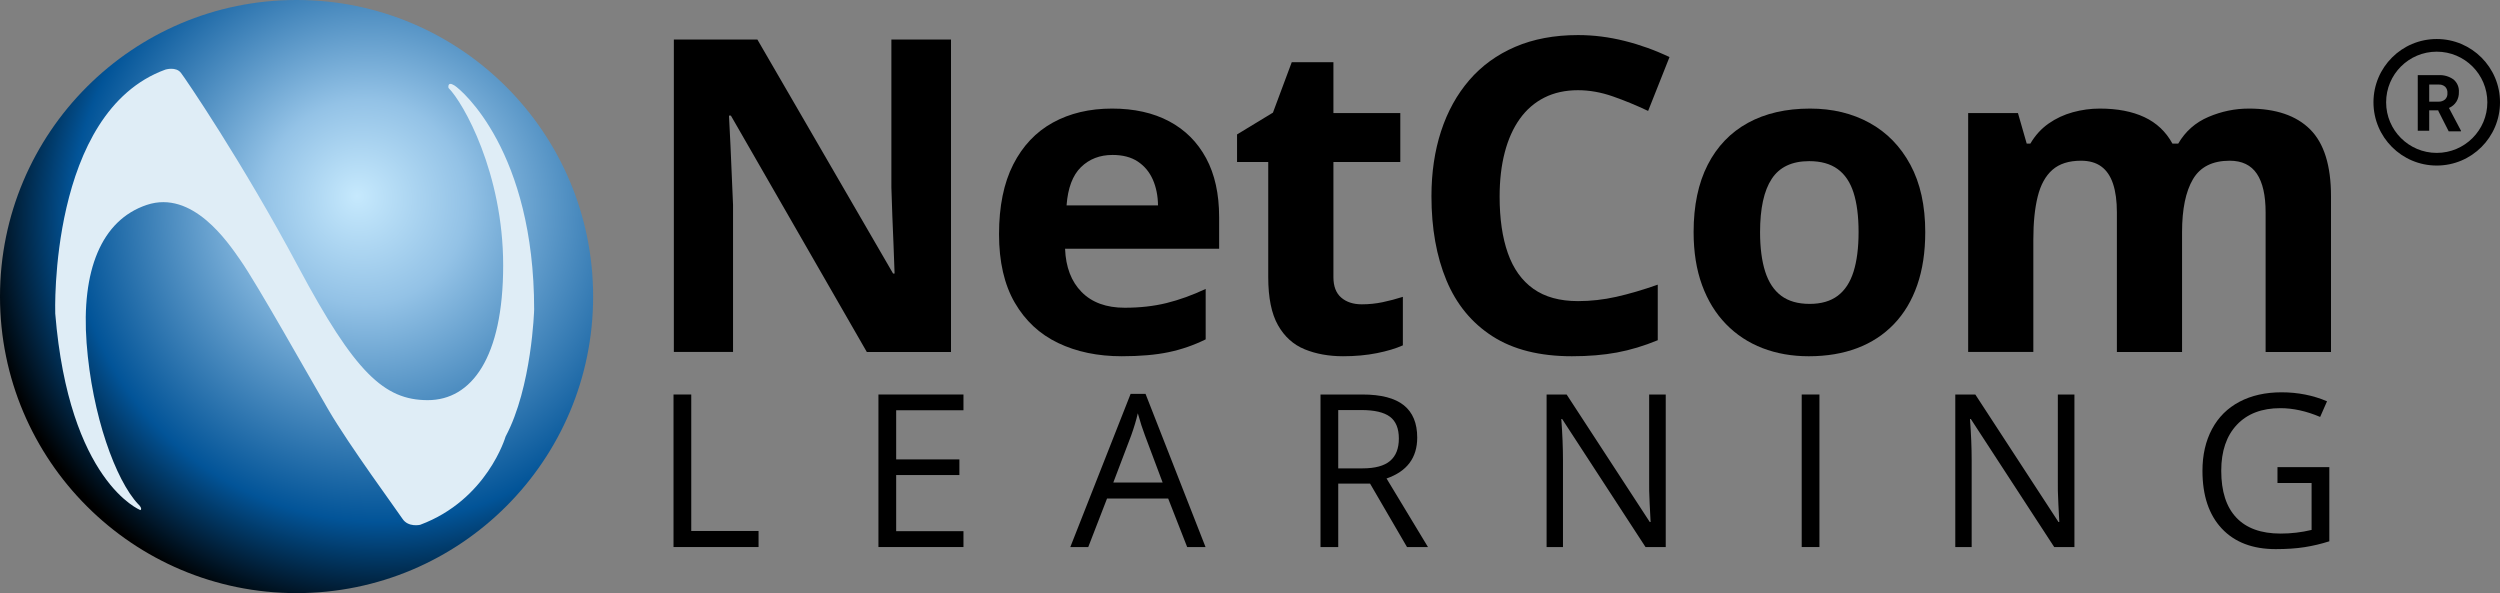 <?xml version="1.0" encoding="UTF-8"?>
<svg xmlns="http://www.w3.org/2000/svg" xmlns:xlink="http://www.w3.org/1999/xlink" id="Layer_1" viewBox="0 0 971.133 230.401">
  <rect x="0" y="0" width="971.133" height="230.401" fill="#808080" stroke="none"/>
  <defs>
    <style>.cls-1{fill:url(#radial-gradient);}.cls-2{fill:#dfedf6;}</style>
    <radialGradient id="radial-gradient" cx="150.322" cy="-2509.474" fx="138.635" fy="-2499.87" r="159.057" gradientTransform="translate(0 -2423.71) scale(1 -1)" gradientUnits="userSpaceOnUse">
      <stop offset="0" stop-color="#c6e9fd"></stop>
      <stop offset=".25" stop-color="#93c2e6"></stop>
      <stop offset=".75" stop-color="#025498"></stop>
      <stop offset="1" stop-color="#000"></stop>
    </radialGradient>
  </defs>
  <path d="M369.419,136.724h-32.705l-52.793-91.807h-.747c.221,3.818.415,7.664.581,11.537.166,3.875.332,7.734.498,11.58.166,3.847.332,7.707.498,11.58v57.109h-22.993V15.367h32.456l52.71,90.893h.581c-.111-3.762-.249-7.498-.415-11.205s-.319-7.416-.457-11.123c-.139-3.707-.263-7.416-.373-11.123V15.367h23.159v121.357Z"></path>
  <path d="M431.991,42.177c8.577,0,15.965,1.647,22.163,4.939,6.197,3.293,10.984,8.066,14.36,14.318,3.375,6.254,5.063,13.891,5.063,22.91v12.285h-59.849c.276,7.139,2.42,12.742,6.433,16.81,4.012,4.067,9.588,6.101,16.727,6.101,5.921,0,11.344-.607,16.27-1.826,4.925-1.217,9.988-3.043,15.19-5.479v19.59c-4.594,2.27-9.395,3.93-14.401,4.98-5.01,1.051-11.082,1.578-18.221,1.578-9.297,0-17.529-1.715-24.695-5.146-7.167-3.432-12.783-8.66-16.85-15.689-4.068-7.027-6.102-15.881-6.102-26.562,0-10.846,1.839-19.88,5.52-27.102,3.68-7.222,8.812-12.645,15.398-16.27,6.585-3.624,14.249-5.438,22.993-5.438ZM432.157,60.191c-4.926,0-9.007,1.576-12.243,4.73-3.238,3.154-5.105,8.107-5.604,14.859h35.527c-.056-3.764-.734-7.111-2.033-10.045-1.302-2.932-3.238-5.256-5.811-6.973-2.574-1.715-5.853-2.572-9.837-2.572Z"></path>
  <path d="M529.01,118.213c2.767,0,5.464-.275,8.093-.83,2.628-.553,5.243-1.244,7.845-2.074v18.842c-2.712,1.219-6.074,2.229-10.085,3.03-4.014.802-8.398,1.204-13.157,1.204-5.534,0-10.501-.9-14.899-2.698-4.4-1.798-7.859-4.925-10.377-9.38-2.519-4.454-3.776-10.666-3.776-18.635v-44.742h-12.119v-10.707l13.945-8.467,7.305-19.59h16.187v19.756h25.981v19.008h-25.981v44.742c0,3.541,1.009,6.184,3.029,7.927,2.02,1.743,4.69,2.614,8.011,2.614Z"></path>
  <path d="M612.997,35.039c-4.926,0-9.284.955-13.073,2.864-3.792,1.909-6.973,4.663-9.547,8.259-2.572,3.598-4.523,7.941-5.852,13.033s-1.992,10.818-1.992,17.182c0,8.578,1.064,15.896,3.195,21.956,2.13,6.06,5.438,10.681,9.92,13.862,4.482,3.183,10.265,4.773,17.349,4.773,4.925,0,9.863-.553,14.817-1.66,4.951-1.107,10.334-2.684,16.145-4.732v21.582c-5.368,2.215-10.653,3.806-15.854,4.773-5.202.968-11.04,1.453-17.515,1.453-12.507,0-22.785-2.587-30.838-7.762-8.051-5.174-14.015-12.423-17.888-21.748-3.874-9.324-5.811-20.213-5.811-32.664,0-9.186,1.245-17.598,3.735-25.234s6.143-14.248,10.957-19.838,10.763-9.906,17.847-12.949c7.083-3.043,15.218-4.566,24.404-4.566,6.031,0,12.077.762,18.138,2.283,6.059,1.522,11.855,3.611,17.39,6.268l-8.301,20.918c-4.538-2.158-9.104-4.039-13.696-5.645-4.594-1.605-9.104-2.408-13.53-2.408Z"></path>
  <path d="M747.869,90.156c0,7.748-1.037,14.609-3.113,20.586-2.074,5.977-5.092,11.027-9.047,15.149-3.958,4.123-8.717,7.235-14.277,9.339-5.562,2.102-11.829,3.154-18.802,3.154-6.53,0-12.521-1.053-17.972-3.154-5.451-2.104-10.183-5.216-14.193-9.339-4.014-4.122-7.112-9.173-9.297-15.149-2.188-5.977-3.279-12.838-3.279-20.586,0-10.293,1.826-19.008,5.479-26.146s8.854-12.562,15.605-16.27c6.751-3.707,14.803-5.562,24.155-5.562,8.688,0,16.394,1.855,23.118,5.562,6.723,3.707,12.007,9.131,15.854,16.27,3.846,7.139,5.77,15.854,5.77,26.146ZM683.704,90.156c0,6.088.664,11.207,1.992,15.357s3.403,7.277,6.226,9.379c2.822,2.104,6.502,3.154,11.04,3.154,4.482,0,8.12-1.051,10.915-3.154,2.794-2.102,4.842-5.229,6.143-9.379,1.3-4.15,1.951-9.27,1.951-15.357,0-6.143-.651-11.247-1.951-15.314-1.301-4.067-3.361-7.125-6.184-9.172s-6.503-3.072-11.04-3.072c-6.696,0-11.553,2.297-14.567,6.891-3.018,4.594-4.524,11.482-4.524,20.668Z"></path>
  <path d="M873.526,42.177c10.514,0,18.47,2.698,23.864,8.094,5.396,5.396,8.094,14.043,8.094,25.939v60.514h-25.4v-54.205c0-6.641-1.135-11.648-3.403-15.023-2.27-3.375-5.783-5.064-10.542-5.064-6.696,0-11.455,2.395-14.277,7.181-2.822,4.787-4.233,11.636-4.233,20.544v46.568h-25.317v-54.205c0-4.426-.498-8.135-1.494-11.123s-2.519-5.229-4.565-6.723c-2.048-1.494-4.677-2.242-7.886-2.242-4.704,0-8.398,1.177-11.082,3.528-2.685,2.353-4.594,5.811-5.727,10.376-1.136,4.565-1.702,10.141-1.702,16.727v43.662h-25.317V43.922h19.341l3.403,11.869h1.411c1.881-3.209,4.246-5.811,7.097-7.803,2.85-1.992,5.99-3.457,9.422-4.398,3.431-.941,6.917-1.412,10.459-1.412,6.807,0,12.576,1.107,17.307,3.32,4.732,2.215,8.37,5.645,10.916,10.293h2.241c2.767-4.758,6.683-8.217,11.745-10.375,5.064-2.158,10.279-3.238,15.647-3.238Z"></path>
  <circle class="cls-1" cx="115.201" cy="115.201" r="115.201"></circle>
  <path class="cls-2" d="M54.519,198.139s-27.695-10.875-33.059-76.341c0,0-2.61-78.226,42.774-94.756,0,0,4.132-1.305,6.09,1.305,1.377,1.74,23.635,34.219,45.602,75.399,21.895,40.962,33.277,51.692,50.242,51.692s29.29-16.457,29.29-52.344-15.442-63.146-21.242-68.946c0,0-.58-2.755,2.32-.942,2.9,1.812,30.957,25.665,30.957,87.071,0,0-.87,30.159-11.092,49.299,0,0-7.105,24.577-33.204,34.292,0,0-4.64,1.087-6.887-2.392-2.247-3.407-20.59-28.347-28.637-42.122-8.047-13.775-27.695-48.864-34.292-58.289-4.93-7.105-18.632-27.405-36.394-21.46-17.69,5.945-25.447,25.592-23.345,53.649,2.102,28.057,11.31,53.359,20.082,62.639.072-.072,1.812,1.812.797,2.247Z"></path>
  <path d="M261.631,212.497v-59.251h6.889v53.01h26.141v6.241h-33.029Z"></path>
  <path d="M374.261,212.497h-33.029v-59.251h33.029v6.119h-26.141v19.089h24.561v6.079h-24.561v21.804h26.141v6.16Z"></path>
  <path d="M461.157,212.497l-7.376-18.845h-23.749l-7.295,18.845h-6.971l23.425-59.494h5.796l23.303,59.494h-7.133ZM451.633,187.451l-6.891-18.359c-.891-2.322-1.81-5.173-2.756-8.551-.594,2.594-1.445,5.445-2.553,8.551l-6.971,18.359h19.17Z"></path>
  <path d="M519.844,187.856v24.641h-6.889v-59.251h16.251c7.268,0,12.638,1.393,16.109,4.174,3.472,2.783,5.208,6.971,5.208,12.564,0,7.836-3.972,13.131-11.915,15.887l16.089,26.626h-8.146l-14.347-24.641h-12.361ZM519.844,181.939h9.443c4.863,0,8.43-.966,10.699-2.897s3.404-4.829,3.404-8.693c0-3.917-1.155-6.741-3.465-8.47-2.311-1.729-6.019-2.594-11.125-2.594h-8.957v22.654Z"></path>
  <path d="M647.065,212.497h-7.861l-32.382-49.728h-.324c.432,5.836.648,11.186.648,16.049v33.679h-6.362v-59.251h7.781l32.3,49.524h.324c-.055-.729-.176-3.073-.364-7.031-.189-3.958-.258-6.788-.203-8.491v-34.002h6.443v59.251Z"></path>
  <path d="M699.877,212.497v-59.251h6.889v59.251h-6.889Z"></path>
  <path d="M805.82,212.497h-7.861l-32.382-49.728h-.324c.432,5.836.648,11.186.648,16.049v33.679h-6.362v-59.251h7.781l32.3,49.524h.324c-.055-.729-.176-3.073-.364-7.031-.189-3.958-.258-6.788-.203-8.491v-34.002h6.443v59.251Z"></path>
  <path d="M884.692,181.453h20.143v28.814c-3.135,1-6.322,1.758-9.564,2.27-3.242.514-6.998.771-11.268.771-8.97,0-15.954-2.668-20.952-8.004-4.999-5.336-7.497-12.813-7.497-22.433,0-6.16,1.235-11.557,3.708-16.19,2.472-4.634,6.031-8.173,10.679-10.618,4.646-2.445,10.092-3.668,16.332-3.668,6.322,0,12.213,1.162,17.67,3.486l-2.674,6.078c-5.35-2.27-10.497-3.404-15.441-3.404-7.214,0-12.848,2.148-16.9,6.444s-6.078,10.253-6.078,17.872c0,7.998,1.951,14.063,5.855,18.197s9.639,6.201,17.204,6.201c4.106,0,8.119-.473,12.036-1.419v-18.237h-13.252v-6.16Z"></path>
  <path d="M946.558,15.157c-13.573,0-24.575,11.003-24.575,24.575s11.003,24.575,24.575,24.575,24.575-11.003,24.575-24.575-11.003-24.575-24.575-24.575M946.558,59.392c-10.858,0-19.66-8.802-19.66-19.66s8.802-19.66,19.66-19.66,19.66,8.802,19.66,19.66-8.802,19.66-19.66,19.66M947.172,42.853h-3.539v7.938h-4.448v-21.602h8.012c2.102-.129,4.185.47,5.898,1.696,1.435,1.214,2.202,3.041,2.064,4.915.048,1.296-.286,2.578-.958,3.686-.694,1.095-1.706,1.953-2.9,2.458l4.669,8.823v.246h-4.768l-4.03-7.938M943.634,39.486h3.588c.938.053,1.861-.255,2.58-.86.658-.64.992-1.543.909-2.458.075-.904-.237-1.798-.86-2.458-.728-.641-1.689-.952-2.654-.86h-3.563v6.635Z"></path>
</svg>
